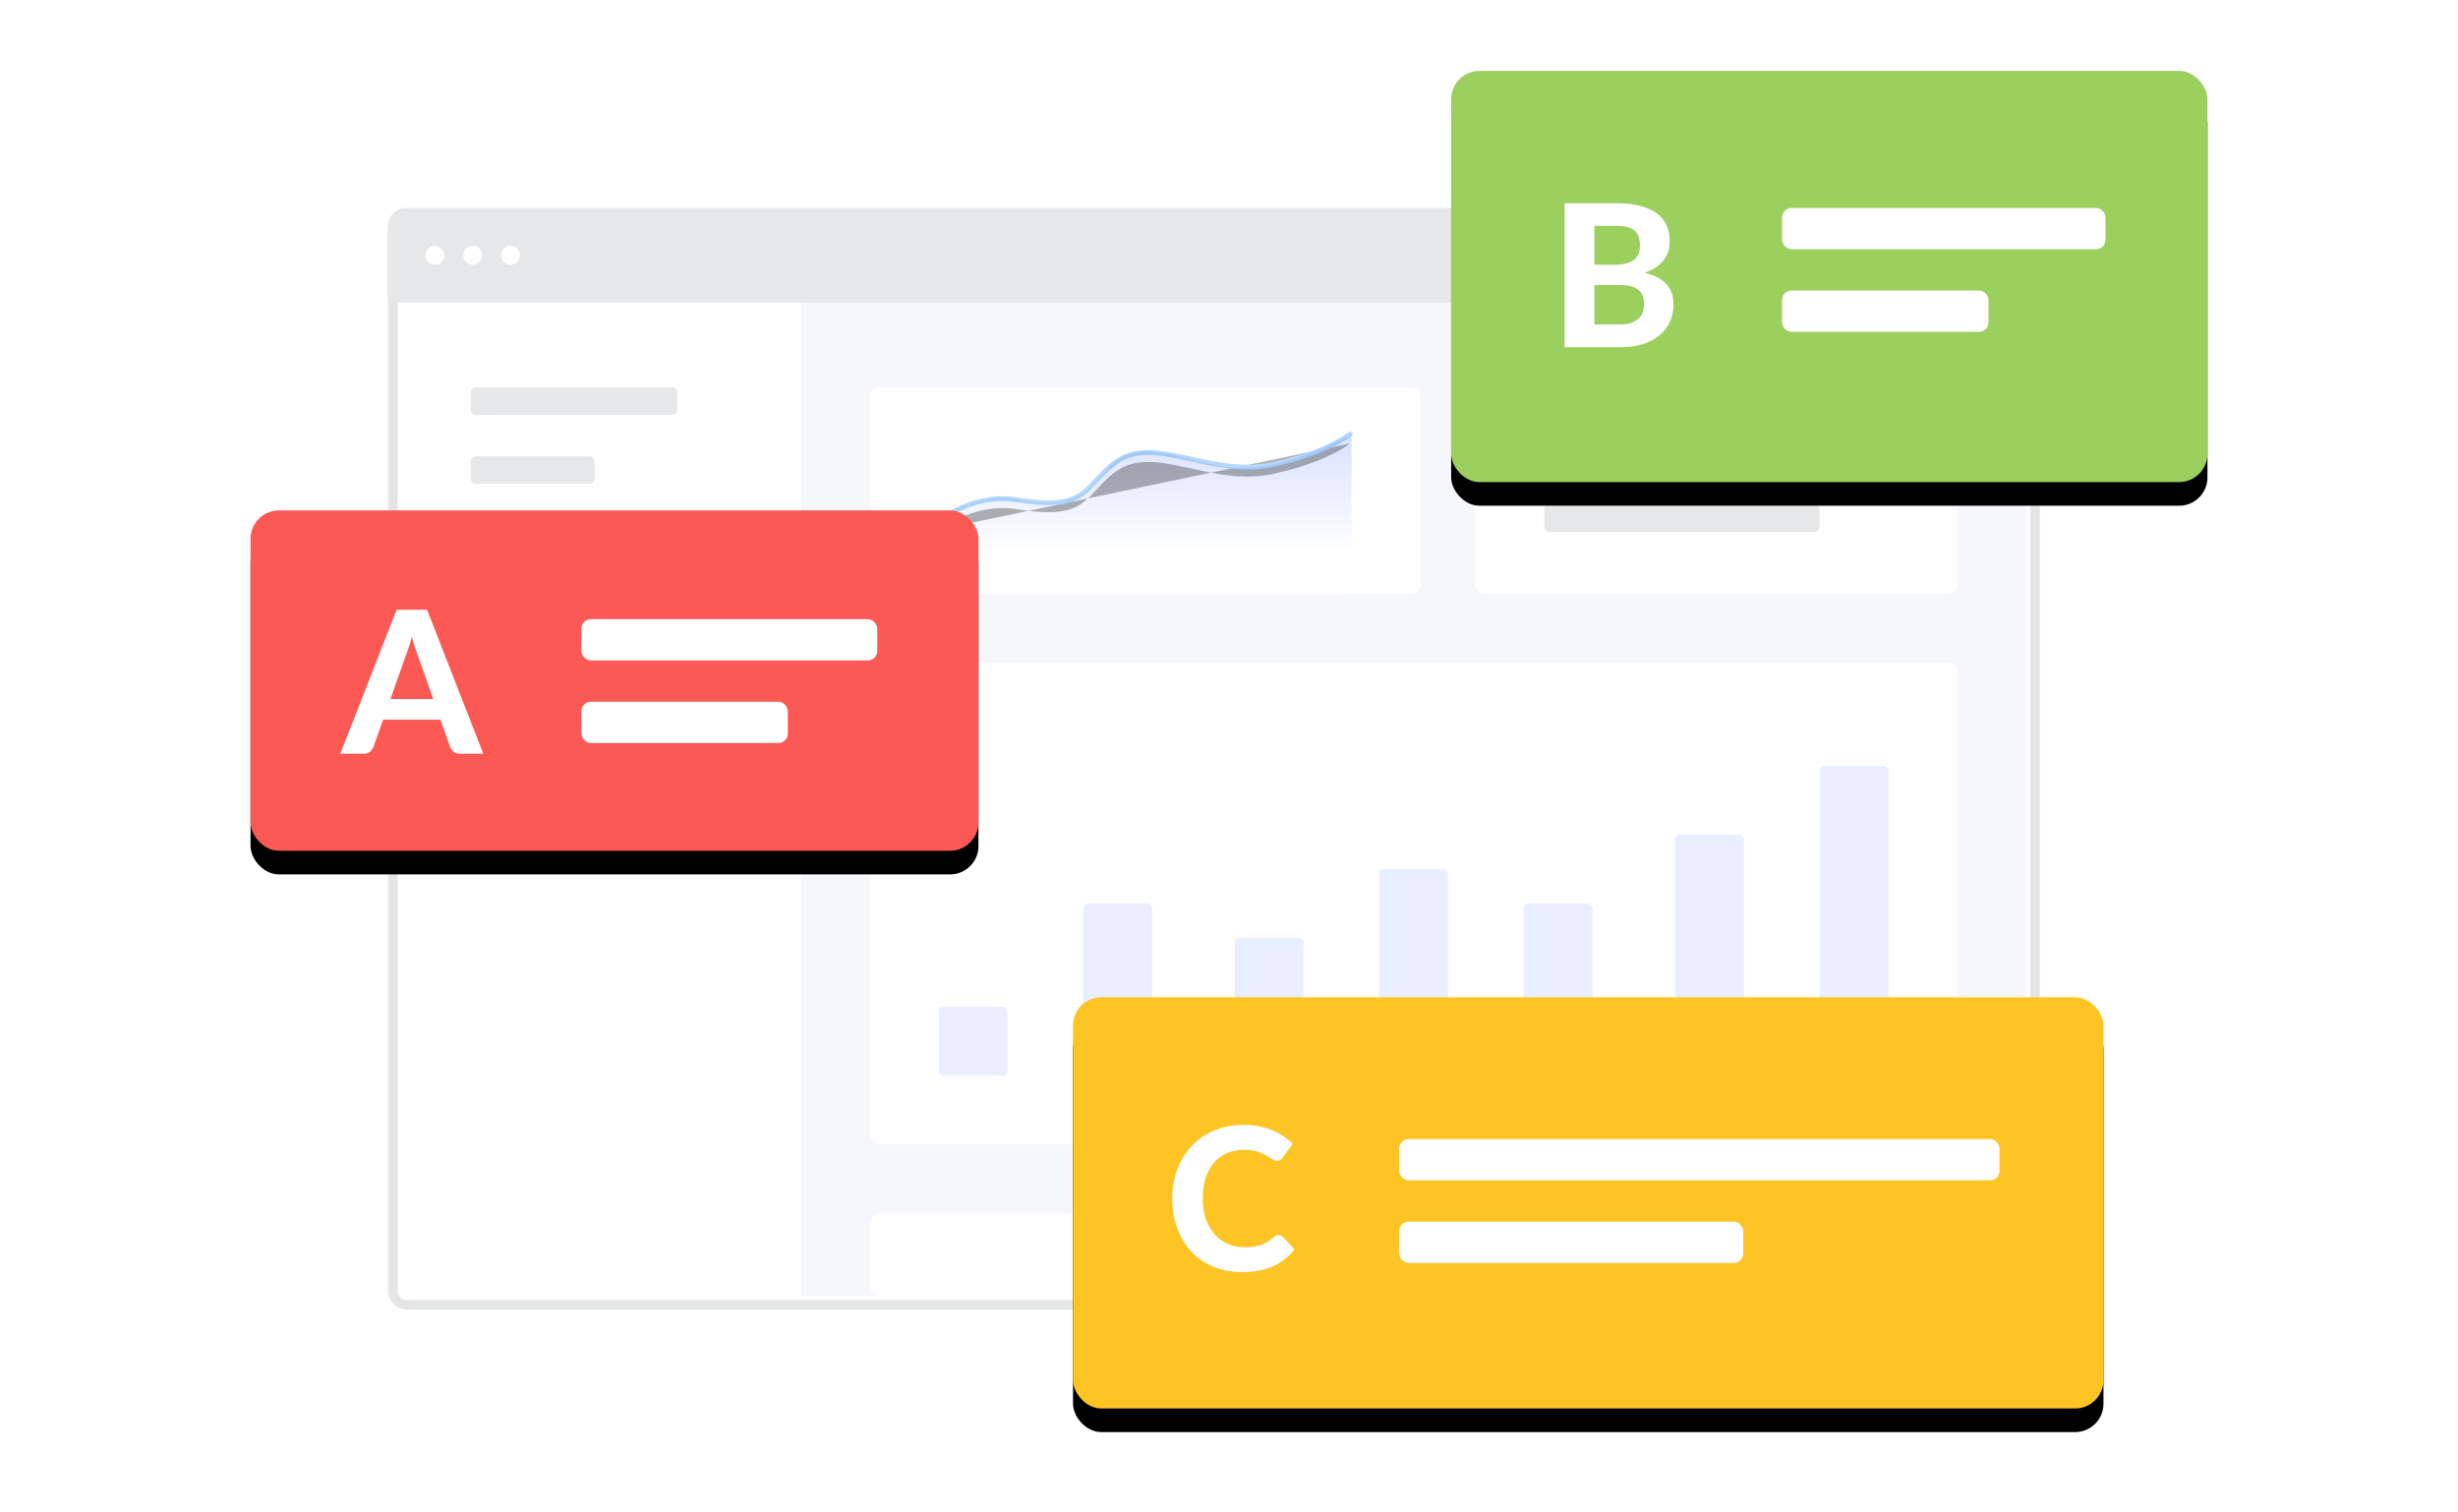 <svg width="520" height="320" viewBox="0 0 520 320" xmlns="http://www.w3.org/2000/svg" xmlns:xlink="http://www.w3.org/1999/xlink"><defs><linearGradient x1="50%" y1="0%" x2="50%" y2="100%" id="a"><stop stop-color="#416FFB" offset="0%"/><stop stop-color="#FFF" offset="100%"/></linearGradient><path d="M0 18.26c5.703-3.71 11.133-5.155 16.29-4.333 14.987 2.39 14.083-2.193 20.57-7.514 8.375-6.873 20.37 3.111 34.17 0 6.916-1.56 12.253-3.683 16.009-6.37" id="c"/><filter x="-1.4%" y="-5.5%" width="102.7%" height="117.5%" filterUnits="objectBoundingBox" id="b"><feMorphology radius=".5" operator="dilate" in="SourceAlpha" result="shadowSpreadOuter1"/><feOffset dy="1" in="shadowSpreadOuter1" result="shadowOffsetOuter1"/><feMorphology radius="1" in="SourceAlpha" result="shadowInner"/><feOffset dy="1" in="shadowInner" result="shadowInner"/><feComposite in="shadowOffsetOuter1" in2="shadowInner" operator="out" result="shadowOffsetOuter1"/><feColorMatrix values="0 0 0 0 1 0 0 0 0 1 0 0 0 0 1 0 0 0 0 0" in="shadowOffsetOuter1"/></filter><rect id="e" width="218" height="87" rx="6"/><filter x="-14.9%" y="-31.6%" width="129.8%" height="174.7%" filterUnits="objectBoundingBox" id="d"><feOffset dy="5" in="SourceAlpha" result="shadowOffsetOuter1"/><feGaussianBlur stdDeviation="10" in="shadowOffsetOuter1" result="shadowBlurOuter1"/><feColorMatrix values="0 0 0 0 0.063 0 0 0 0 0.051 0 0 0 0 0.122 0 0 0 0.14 0" in="shadowBlurOuter1"/></filter><rect id="g" y=".817" width="154" height="72" rx="6"/><filter x="-21.1%" y="-38.2%" width="142.2%" height="190.3%" filterUnits="objectBoundingBox" id="f"><feOffset dy="5" in="SourceAlpha" result="shadowOffsetOuter1"/><feGaussianBlur stdDeviation="10" in="shadowOffsetOuter1" result="shadowBlurOuter1"/><feColorMatrix values="0 0 0 0 0.063 0 0 0 0 0.051 0 0 0 0 0.122 0 0 0 0.14 0" in="shadowBlurOuter1"/></filter><rect id="i" width="160" height="87" rx="6"/><filter x="-20.3%" y="-31.6%" width="140.6%" height="174.7%" filterUnits="objectBoundingBox" id="h"><feOffset dy="5" in="SourceAlpha" result="shadowOffsetOuter1"/><feGaussianBlur stdDeviation="10" in="shadowOffsetOuter1" result="shadowBlurOuter1"/><feColorMatrix values="0 0 0 0 0.063 0 0 0 0 0.051 0 0 0 0 0.122 0 0 0 0.14 0" in="shadowBlurOuter1"/></filter></defs><g fill="none" fill-rule="evenodd"><g transform="translate(81.117 43.12)"><path d="M346.404 232.957H5a2.99 2.99 0 0 1-2.121-.879A2.99 2.99 0 0 1 2 229.957V6c0-1.105.448-2.105 1.172-2.828A3.987 3.987 0 0 1 6 2h339.404c1.104 0 2.104.448 2.828 1.172A3.987 3.987 0 0 1 349.404 6v223.957a2.99 2.99 0 0 1-.88 2.121 2.99 2.99 0 0 1-2.12.879z" stroke="#E4E5E6" stroke-width="2" fill="#FFF"/><g transform="translate(18.47 38.856)" fill="#E6E7E8"><rect width="43.675" height="5.824" rx="1"/><rect y="72.799" width="43.675" height="5.824" rx="1"/><rect y="14.56" width="26.205" height="5.824" rx="1"/><rect y="29.12" width="33.485" height="5.824" rx="1"/><rect y="43.679" width="17.47" height="5.824" rx="1"/><rect y="58.239" width="37.852" height="5.824" rx="1"/></g><path d="M92.35 1h251.142a4 4 0 0 1 4 4v222.045a4 4 0 0 1-4 4H88.35V5a4 4 0 0 1 4-4z" fill="#F6F7FB"/><rect fill="#FFF" x="102.909" y="38.856" width="101.909" height="43.679" rx="2"/><g transform="translate(102.91 38.856)"><rect fill="#FFF" width="116.468" height="43.679" rx="2"/><g fill-rule="nonzero"><path d="M0 17.993c3.26-2.244 7.223-3.736 11.893-4.476 3.492-.553 8.722 1.772 13.549.906 9.917-1.779 8.135-9.143 16.586-10.495 8.643-1.382 16.096 5.941 30.355 2.165 4.623-1.225 9.612-3.2 14.968-5.929v24.96H0v-7.131z" fill-opacity=".2" fill="url(#a)" transform="translate(14.558 9.82)"/><g opacity=".3" stroke-linecap="round" stroke-linejoin="round" transform="translate(14.558 9.82)"><use fill="#000" filter="url(#b)" xlink:href="#c"/><use stroke="#087EF3" xlink:href="#c"/></g></g></g><g transform="translate(102.91 97.095)"><rect fill="#FFF" y="116.479" width="230.024" height="17.472" rx="2"/><path d="M2 0h226.024a2 2 0 0 1 2 2v97.919a2 2 0 0 1-2 2H2a2 2 0 0 1-2-2V2a2 2 0 0 1 2-2z" fill="#FFF"/><g opacity=".4" transform="translate(14.558 21.84)" fill="#4371FF"><rect opacity=".3" y="50.959" width="14.558" height="14.56" rx="1"/><rect opacity=".3" x="30.573" y="29.12" width="14.558" height="36.4" rx="1"/><rect opacity=".3" x="62.601" y="36.4" width="14.558" height="29.12" rx="1"/><rect opacity=".3" x="93.174" y="21.84" width="14.558" height="43.679" rx="1"/><rect opacity=".3" x="123.747" y="29.12" width="14.558" height="36.4" rx="1"/><rect opacity=".3" x="186.349" width="14.558" height="65.519" rx="1"/><rect opacity=".3" x="155.776" y="14.56" width="14.558" height="50.959" rx="1"/></g></g><rect fill="#FFF" x="231.024" y="38.856" width="101.909" height="43.679" rx="2"/><rect fill="#E6E7E8" x="245.582" y="51.959" width="72.792" height="5.824" rx="1"/><rect fill="#E6E7E8" x="245.582" y="63.607" width="58.234" height="5.824" rx="1"/><path d="M4.883.88h341.404a4 4 0 0 1 4 4v16H.883v-16a4 4 0 0 1 4-4z" fill="#E6E7E8"/><ellipse fill="#FFF" fill-rule="nonzero" cx="10.883" cy="10.881" rx="2" ry="2"/><ellipse fill="#FFF" fill-rule="nonzero" cx="18.883" cy="10.881" rx="2" ry="2"/><ellipse fill="#FFF" fill-rule="nonzero" cx="26.883" cy="10.881" rx="2" ry="2"/></g><g transform="translate(227 211)"><use fill="#000" filter="url(#d)" xlink:href="#e"/><use fill="#FEC424" xlink:href="#e"/></g><path d="M262.763 269.143c2.52 0 4.694-.406 6.52-1.218a11.891 11.891 0 0 0 4.589-3.57l-2.499-2.667a1.165 1.165 0 0 0-.882-.378c-.196 0-.378.042-.546.126a2.595 2.595 0 0 0-.483.315 8.674 8.674 0 0 1-1.334 1.008c-.44.266-.91.483-1.407.651a8.047 8.047 0 0 1-1.617.357 16.34 16.34 0 0 1-1.942.105 8.486 8.486 0 0 1-3.392-.682 7.869 7.869 0 0 1-2.772-2.006c-.79-.882-1.414-1.963-1.869-3.244-.455-1.281-.682-2.741-.682-4.379 0-1.624.21-3.073.63-4.347.42-1.274 1.011-2.348 1.774-3.223a7.618 7.618 0 0 1 2.741-2.006c1.064-.462 2.233-.693 3.507-.693 1.148 0 2.097.119 2.846.357.749.238 1.372.504 1.869.798.496.294.916.56 1.26.798.342.238.682.357 1.018.357.336 0 .602-.07.798-.21.196-.14.357-.301.483-.483l2.121-2.898a13.45 13.45 0 0 0-1.985-1.627 12.866 12.866 0 0 0-2.404-1.271 15.388 15.388 0 0 0-2.803-.819 16.538 16.538 0 0 0-3.182-.294c-1.498 0-2.908.172-4.231.515s-2.545.84-3.665 1.49a13.743 13.743 0 0 0-3.013 2.363 14.567 14.567 0 0 0-2.279 3.108 15.195 15.195 0 0 0-1.438 3.77 18.363 18.363 0 0 0-.494 4.315c0 2.254.343 4.333 1.029 6.237.686 1.904 1.666 3.549 2.94 4.935 1.274 1.386 2.821 2.468 4.641 3.245 1.82.777 3.871 1.165 6.153 1.165z" fill="#FFF" fill-rule="nonzero"/><g transform="translate(296 241)" fill="#FFF"><rect width="127" height="8.736" rx="2"/><rect y="17.472" width="72.792" height="8.736" rx="2"/></g><g transform="translate(53 107.183)"><use fill="#000" filter="url(#f)" xlink:href="#g"/><use fill="#FC5854" xlink:href="#g"/></g><path d="M76.935 159.471c.532 0 .973-.144 1.323-.43.35-.287.595-.606.735-.956l2.058-5.817h12.138l2.058 5.817c.168.406.424.739.767.998s.787.388 1.333.388h4.893L90.354 129h-6.447L72 159.471h4.935zM91.656 147.9h-9.051l3.276-9.282c.196-.49.402-1.067.62-1.732.216-.665.423-1.39.619-2.174a32.284 32.284 0 0 0 1.239 3.864l3.297 9.324z" fill="#FFF" fill-rule="nonzero"/><g transform="translate(123 131)" fill="#FFF"><rect width="62.601" height="8.736" rx="2"/><rect y="17.472" width="43.675" height="8.736" rx="2"/></g><g transform="translate(307 15)"><use fill="#000" filter="url(#h)" xlink:href="#i"/><use fill="#9BCF5E" xlink:href="#i"/></g><path d="M342.802 73.471c1.806 0 3.406-.227 4.798-.682 1.393-.456 2.566-1.089 3.518-1.901a8.122 8.122 0 0 0 2.173-2.877c.497-1.106.746-2.303.746-3.591 0-1.764-.497-3.199-1.491-4.305-.994-1.106-2.527-1.904-4.599-2.394.924-.322 1.722-.714 2.394-1.176.672-.462 1.221-.976 1.648-1.543a6.009 6.009 0 0 0 .946-1.817 6.666 6.666 0 0 0 .304-2.016c0-1.246-.21-2.373-.63-3.381-.42-1.008-1.088-1.865-2.005-2.572-.917-.707-2.1-1.253-3.55-1.638-1.448-.385-3.195-.578-5.239-.578H331v30.471h11.802zm-1.365-17.451H337.3v-8.232h4.515c.882 0 1.645.074 2.289.22.644.148 1.176.382 1.596.704.42.322.731.749.934 1.281.203.532.305 1.176.305 1.932 0 .742-.123 1.376-.367 1.9a3.133 3.133 0 0 1-1.061 1.271c-.462.322-1.036.557-1.722.704-.686.147-1.47.22-2.352.22zm1.26 12.621H337.3v-8.337h5.355c.952 0 1.754.091 2.405.273.65.182 1.179.445 1.585.788.406.343.7.759.882 1.249.182.49.273 1.043.273 1.659 0 .56-.077 1.103-.231 1.628a3.34 3.34 0 0 1-.819 1.396c-.392.406-.913.732-1.564.977s-1.481.367-2.489.367z" fill="#FFF" fill-rule="nonzero"/><g transform="translate(377 44)" fill="#FFF"><rect width="68.425" height="8.736" rx="2"/><rect y="17.472" width="43.675" height="8.736" rx="2"/></g></g></svg>